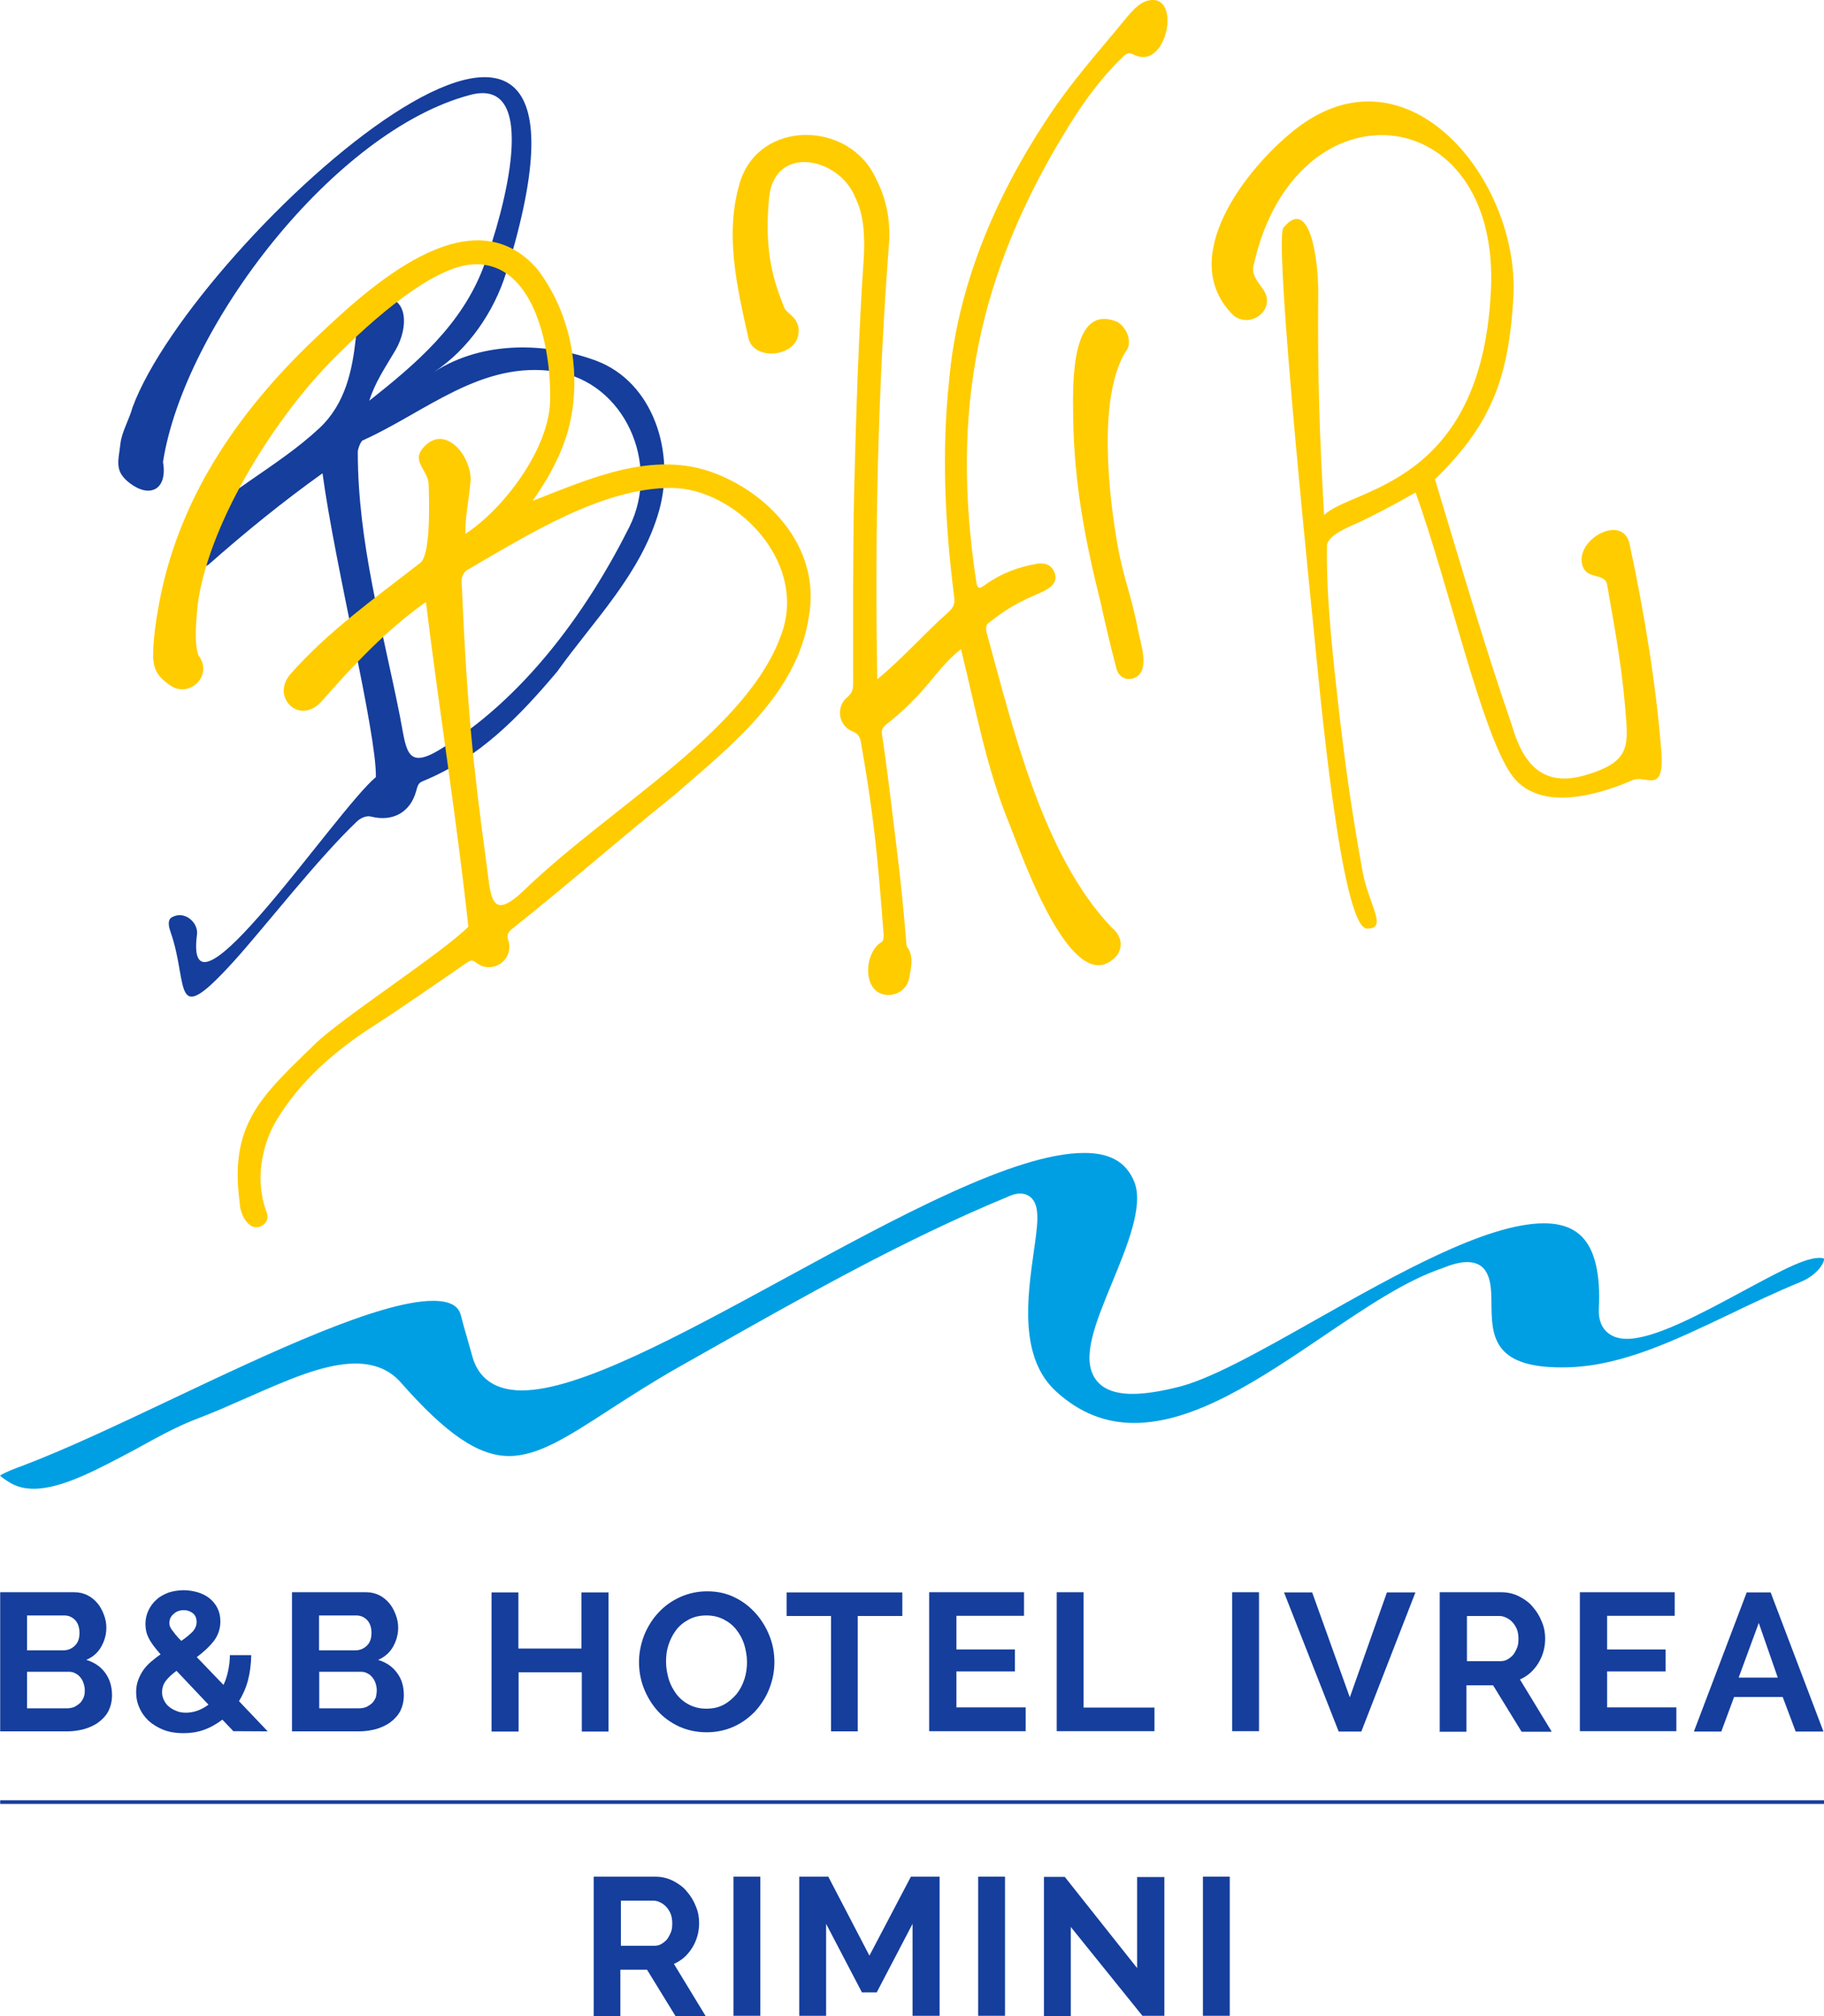 <?xml version="1.0" encoding="utf-8"?>
<!-- Generator: Adobe Illustrator 25.2.3, SVG Export Plug-In . SVG Version: 6.00 Build 0)  -->
<svg version="1.1" id="Livello_1" xmlns="http://www.w3.org/2000/svg" xmlns:xlink="http://www.w3.org/1999/xlink" x="0px" y="0px"
	 viewBox="0 0 998.2 1103" style="enable-background:new 0 0 998.2 1103;" xml:space="preserve">
<style type="text/css">
	.st0{fill:#153E9D;}
	.st1{fill:#FFCC00;}
	.st2{fill:#009FE3;}
</style>
<g>
	<path class="st0" d="M89.2,252.7c2.6,14.9-6.9,20-17.9,11.8c-9.1-6.7-6.4-12.4-5.4-21.8c0.7-6.4,4.9-13.4,6.6-19.8
		c34.3-92.6,278.2-311.1,204.5-73.7c-6.7,21.6-20.9,42.1-39.5,54.3c27.3-17.7,62.5-15.9,88.7-6.2c31.3,11.7,43.6,50.2,34.4,82.4
		c-9.8,34.2-35.5,59.5-55.7,87.7c-21,24.9-42.8,47.4-73.7,60c-2.3,1-2.6,2.3-3.5,5.5c-3.2,11.5-12.8,16.8-24.6,13.8
		c-2.6-0.7-5.8,0.8-7.7,2.6c-21.5,20.4-50.5,57.8-67.3,76.4c-34.8,38.3-24.5,13.2-34.8-16c-0.7-2.1-2-6.3,0.7-7.9
		c7-4,14.7,2.9,13.8,9.5c-7.5,57.6,76.3-68.3,97.9-86.2c0.5-23.7-22.5-116.3-29.2-166.2c-21.7,15.5-42.5,32.4-62.4,50
		c-16,9.1-26-1.9-14.4-15c22-24.7,51.3-37.5,75.1-59.7c14.4-13.5,18-31.9,19.9-49c1.4-13.6-4.8-19,10-22c19.4-4,19.1,15.9,11.7,28.4
		c-5.5,9.3-11.2,17.6-14.3,27.6c24.8-19.6,50.7-41.3,62.7-73.7c11-29.7,31.4-103.8-7.4-93.6C183.1,71.4,100.8,178.5,89.2,252.7z
		 M304.3,203.3c-40.9-6.4-71.5,22.3-106,37.7c-1.3,1.3-2.5,4.8-2.5,6.2c0,49.8,13.5,96.3,23.1,144.8c3.5,17.7,3.1,29.2,21.2,18.4
		c46-27.6,80.9-75.4,104.3-122.1C361.8,253.3,341.4,209.1,304.3,203.3z"/>
	<path class="st1" d="M108.6,358.5c8.4,10.9-5,23.8-15.5,16.4c-8.6-6-9.7-10.4-9.2-20.6c0.4-7,1.3-13.8,2.6-21
		c10.1-59.5,43.6-108,86-148.2c29.2-27.7,85.3-80,121.7-37.7c15.8,20.9,22.5,47.7,19.4,74.3c-2.4,20.1-11,36.3-22.1,52.3
		c31.1-12.1,66.1-28.2,100-15c31.3,12.1,57.6,42.2,51.2,78c-6.2,42.8-43.4,71.6-74.1,98.3c-29.7,23.8-58.3,49-88.2,72.7
		c-2.2,1.8-3.2,3.2-2.3,6.2c3.6,10.8-8.8,19.6-17.9,12.1c-2.1-1.6-3.3-0.6-5,0.5c-15.3,10.6-39.9,27.5-49.8,33.8
		c-21.6,13.7-41.4,30.8-54.3,52.6c-8.4,14.3-11.2,33.3-5.5,49.1c1.4,3,1.1,5.8-1.6,7.8c-7.4,4.9-12.8-5.9-12.8-12.1
		c-5.9-43.3,12.1-58.6,41.4-87.1c14.5-14.1,70.4-50.3,83.7-64c-6.3-58.5-16.1-119.4-23.2-177.6c-21.6,15.2-40,34.9-57.5,54.8
		c-12.1,12.7-27.5-3-16.6-15.4c20.6-23.4,46.1-41.4,70.6-60.5c6.2-3.4,5.3-33.3,5-43c-0.2-8.8-10.9-13-1.6-21.7
		c12.4-11.5,26.7,9,24.3,21.6c-0.8,9-2.8,17.9-2.6,26.9c20.9-13.5,45.1-45.8,46.3-71.5c1.1-26.3-7.3-77.4-41.9-75.9
		c-25.5,1.1-64.8,39.8-76.5,51.6c-31.4,31.4-66.8,87.2-74,131.6C108.7,327.8,105.3,350,108.6,358.5z M367.4,266.9
		c-37.6,0-77.3,24.9-112.2,45.2c-1.4,1-2.6,3.6-2.6,5.5c3,70.1,6.5,102.6,13.5,153.9c2.6,18.6,1.9,33.6,20.9,15.3
		c48.2-46.4,122.9-87.4,141-140.9C441.6,306.1,401.5,266.9,367.4,266.9z"/>
	<path class="st1" d="M429.2,168.3c0.4,1.1,1.7,2.3,2.7,3.2c4.2,3.3,6.2,7.4,4.7,12.8c-3.2,11.5-25.2,12.8-27.2-0.2
		c-6.2-27.5-12.8-56.2-4.6-83.9c10.4-35.2,60.2-34.3,74.5-2.6c6.4,12.1,8.4,25.3,7,38.5c-5.9,78.1-7.6,157.4-6.2,235.5
		c13.7-11.3,25.8-25.1,39.2-37c2.5-2.4,3.4-4.4,2.9-7.9c-5-39.3-7-78.8-2.8-118.4c4.5-51.4,24.9-99.6,52.9-142.2
		c14.3-21.9,28.6-37.4,42.1-53.9c6.2-7.7,10.5-12.3,16.7-12.2c15,0.2,6.8,38.7-10.6,29.9c-3.2-1.6-4.5-0.3-6.6,1.8
		c-10.4,10-19.4,21.8-29.1,37.4c-50,80.8-64.8,155.6-50.5,249.3c0.5,3.1,1.4,4,4.1,2c8.7-6.3,18.2-10.2,29.1-12
		c3.9-0.6,7.2,0.3,9,3.5c4.6,8.6-5.7,11.6-12.1,14.5c-10.6,4.8-16.4,8.9-23.8,14.7c-1,0.7-1.1,3.3-0.7,4.8
		c14.3,51.8,30.7,122,68.4,161.4c5.3,4.4,6.4,9.9,3.2,15.1c-24,27.7-52.6-55.5-59-71.4c-12.8-30.9-18.6-63.7-26.6-95.9
		c-10.2,7.8-17.2,19.4-26.5,28.3c-4.4,4.7-9.3,8.9-14.3,12.8c-2.2,1.8-2.8,3.1-2.4,5.8c2.5,15.7,5.8,44,7.8,60.2
		c2.7,21.6,3.9,34.8,5.5,53.6c0.1,0.7,0,1.6,0.4,2.1c3.9,5.5,2.2,11.3,1.2,17c-1.1,6-6.5,9.9-12.5,9.3c-13.4-1.1-12.4-23.2-2.6-28.9
		c0.9-0.5,1.2-2.6,1.1-3.9c-3.4-44.3-5.5-65.6-12.4-105.1c-0.5-2.9-1.4-4.9-4.6-6.2c-7.8-3.1-9.4-13.4-2.9-18.7
		c2.6-2.2,3.2-4.3,3.2-7.5c0-34.6-0.2-69.2,0.5-103.7c1.1-43.5,2.4-87,5.4-130.5c0.4-11,0.1-22.1-5-32.2
		c-8.7-21.3-43.8-28.9-46.9,0.5C418,138.1,423.5,154,429.2,168.3z"/>
	<path class="st1" d="M611.7,176.2c5.5,3.5,8.3,11.8,4.1,16.5c-15,25-9.2,77.9-4,106.6c3.3,18.1,7.7,27.4,11,45.5
		c1.4,7.4,7.2,22.9-2.6,26.3c-4,1.1-7.9-0.6-9.2-5.3c-3.2-12-6-24.1-8.7-36.3c-8.3-33.3-14.5-64.6-15-101.4
		C587,208.6,586.2,165.3,611.7,176.2z"/>
	<path class="st1" d="M890.1,396c-1.9-27.7-5.4-46.6-10.6-76.2c-1.1-6.5-10.9-2.6-13.4-10.2c-4.8-14.3,22-29.1,25.7-12
		c7.8,36.2,14.5,76.5,17.4,113.7c1.8,23.7-8.7,12.4-15.6,15.4c-18.7,8.1-52.1,18.4-66.9-3.6c-16.3-24.2-33.4-101.5-52-153.7
		c-10.3,5.8-19.4,10.8-29.7,15.7c-6.4,3.1-17.3,6.8-18.8,12.9c-0.4,19.1,1.2,41.2,4.1,68.6c4.5,42,8.3,71.4,15.4,110.2
		c3.4,18.4,14,31.2,2.5,31.2c-14.4,0-26.3-133.8-29.3-163.9c-7.4-73.2-21.1-214.2-16.5-219.6c14.9-17.9,19.2,19.7,19,35.9
		c-0.4,46.4,0.8,79.1,3.2,121.4c15-15,86.1-15.4,91.3-122.6C821.3,53.4,708.8,43,686.1,144.9c-1.4,5.4,2.1,8.9,4.8,12.9
		c8.4,11.1-6.5,22.5-15.9,14.7c-31.8-31.2,7.2-80.8,33.8-101.7c61.5-48.4,123.1,27.9,119.4,91.9c-2.6,44.9-12.5,69.8-42.9,99.5
		c13.6,45,26.8,90.2,42.1,134.6c6.3,21.9,17.7,34.5,41.6,26.8C889.5,417.4,890.9,409.6,890.1,396z"/>
	<g>
		<path class="st0" d="M61.3,927.4c0,3.2-0.7,6-1.9,8.5c-1.3,2.5-3.1,4.4-5.3,6.1s-4.9,2.9-7.8,3.8c-2.9,0.8-6.1,1.3-9.5,1.3H0.1
			V871h40.7c2.6,0,5,0.6,7.2,1.7c2.1,1.1,3.9,2.6,5.4,4.4c1.5,1.8,2.6,3.9,3.5,6.3s1.3,4.6,1.3,7c0,3.8-1,7.2-2.8,10.4
			c-1.8,3.2-4.6,5.7-8.2,7.2c4.3,1.3,7.8,3.6,10.3,7C60,918.4,61.3,922.4,61.3,927.4z M14.8,883.6v19.2h19.7c2.5,0,4.6-0.8,6.4-2.5
			c1.8-1.7,2.6-4,2.6-7.1c0-2.9-0.8-5.3-2.4-7c-1.7-1.7-3.6-2.5-6-2.5H14.8V883.6z M46.4,924.6c0-1.4-0.3-2.6-0.7-3.9
			c-0.4-1.3-1.1-2.4-1.8-3.2c-0.8-1-1.7-1.7-2.8-2.2c-1.1-0.6-2.2-0.8-3.5-0.8H14.8v20h22c1.4,0,2.6-0.3,3.8-0.7
			c1.1-0.6,2.2-1.3,3.1-2.1s1.5-1.9,2.1-3.2C46.3,927.3,46.4,926,46.4,924.6z"/>
		<path class="st0" d="M127.7,947l-6-6.3c-3.2,2.4-6.5,4.3-10.2,5.6c-3.6,1.3-7.4,1.8-11.3,1.8c-3.9,0-7.5-0.6-10.7-1.8
			c-3.2-1.3-5.8-2.9-8.1-4.9c-2.2-2.1-3.9-4.4-5.1-7.2c-1.3-2.8-1.8-5.6-1.8-8.6c0-2.4,0.4-4.6,1.1-6.5c0.7-1.9,1.7-3.9,2.9-5.6
			s2.6-3.2,4.3-4.6c1.7-1.4,3.3-2.8,5.1-3.9c-3.1-3.5-5.3-6.4-6.5-8.9c-1.3-2.5-1.8-5-1.8-7.8s0.6-5.1,1.7-7.5
			c1.1-2.2,2.5-4.2,4.4-5.8c1.8-1.7,4-2.8,6.5-3.8c2.5-0.8,5.3-1.3,8.3-1.3c2.6,0,5.1,0.4,7.6,1.1c2.4,0.7,4.6,1.8,6.4,3.2
			c1.8,1.4,3.3,3.2,4.4,5.3c1.1,2.1,1.7,4.6,1.7,7.4c0,4.2-1.3,7.8-3.6,10.8c-2.4,3.1-5.6,6-9.3,8.8l14.6,15.2
			c1.1-2.2,1.9-4.7,2.5-7.5s1-5.7,1-8.8h11.7c-0.1,5-0.7,9.7-1.8,13.8c-1.1,4.2-2.8,7.9-4.9,11.4l15.7,16.5L127.7,947L127.7,947z
			 M101.7,936.9c4.4,0,8.5-1.5,12.4-4.4l-17.5-18.5c-2.5,1.8-4.4,3.6-5.8,5.4c-1.4,1.8-2.1,3.9-2.1,6.3c0,1.5,0.3,2.9,1,4.3
			c0.7,1.4,1.5,2.6,2.8,3.6c1.1,1,2.6,1.8,4.2,2.4C98,936.6,99.8,936.9,101.7,936.9z M92.7,887.9c0,0.7,0.1,1.3,0.3,1.8
			c0.3,0.6,0.6,1.3,1.1,1.9c0.6,0.7,1.1,1.5,1.9,2.5c0.8,1,1.8,2.1,3.2,3.5c2.8-1.8,4.7-3.6,6.3-5.1c1.4-1.7,2.1-3.3,2.1-5.3
			s-0.7-3.5-1.9-4.6c-1.4-1.1-3.1-1.8-5.1-1.8c-2.2,0-4.2,0.7-5.6,2.1C93.4,884.2,92.7,885.9,92.7,887.9z"/>
		<path class="st0" d="M221,927.4c0,3.2-0.7,6-1.9,8.5c-1.3,2.5-3.1,4.4-5.3,6.1c-2.2,1.7-4.9,2.9-7.8,3.8c-2.9,0.8-6.1,1.3-9.5,1.3
			h-36.7V871h40.7c2.6,0,5,0.6,7.2,1.7c2.1,1.1,3.9,2.6,5.4,4.4c1.5,1.8,2.6,3.9,3.5,6.3s1.3,4.6,1.3,7c0,3.8-1,7.2-2.8,10.4
			c-1.8,3.2-4.6,5.7-8.2,7.2c4.3,1.3,7.8,3.6,10.3,7C219.8,918.4,221,922.4,221,927.4z M174.6,883.6v19.2h19.7
			c2.5,0,4.6-0.8,6.4-2.5c1.8-1.7,2.6-4,2.6-7.1c0-2.9-0.8-5.3-2.4-7c-1.7-1.7-3.6-2.5-6-2.5h-20.4V883.6z M206.2,924.6
			c0-1.4-0.3-2.6-0.7-3.9c-0.4-1.3-1.1-2.4-1.8-3.2c-0.8-1-1.7-1.7-2.8-2.2c-1.1-0.6-2.2-0.8-3.5-0.8h-22.7v20h22
			c1.4,0,2.6-0.3,3.8-0.7c1.1-0.6,2.2-1.3,3.1-2.1c0.8-0.8,1.5-1.9,2.1-3.2C205.9,927.3,206.2,926,206.2,924.6z"/>
		<path class="st0" d="M333,871.1v76.1h-14.6v-32.4h-34.6v32.4H269v-76.1h14.7v30.7h34.5v-30.7H333z"/>
		<path class="st0" d="M386.7,947.6c-5.6,0-10.6-1.1-15.2-3.2c-4.6-2.2-8.5-5-11.7-8.6c-3.2-3.6-5.7-7.8-7.5-12.4
			c-1.8-4.6-2.6-9.5-2.6-14.2c0-5,1-9.9,2.8-14.6c1.9-4.6,4.4-8.8,7.8-12.4c3.3-3.6,7.2-6.4,11.8-8.5s9.6-3.2,14.9-3.2
			c5.6,0,10.6,1.1,15,3.3c4.6,2.2,8.3,5.1,11.7,8.9c3.2,3.6,5.7,7.8,7.5,12.4c1.8,4.6,2.6,9.3,2.6,14.2c0,5-1,9.9-2.8,14.5
			c-1.8,4.6-4.4,8.6-7.6,12.2c-3.3,3.5-7.2,6.4-11.8,8.5C396.9,946.6,391.9,947.6,386.7,947.6z M364.5,909.1c0,3.3,0.6,6.4,1.5,9.6
			c1,3.1,2.5,5.8,4.3,8.2c1.9,2.4,4.2,4.3,7,5.7c2.8,1.4,5.8,2.1,9.3,2.1c3.6,0,6.7-0.7,9.5-2.2s5-3.5,7-5.8
			c1.9-2.4,3.3-5.1,4.3-8.2c1-3.1,1.4-6.1,1.4-9.3c0-3.3-0.6-6.4-1.5-9.6c-1-3.1-2.5-5.8-4.4-8.2c-1.9-2.4-4.2-4.2-7-5.6
			s-5.8-2.1-9.3-2.1c-3.6,0-6.8,0.7-9.6,2.2s-5.1,3.3-7,5.8c-1.8,2.4-3.2,5.1-4.2,8.2C364.8,903,364.5,905.9,364.5,909.1z"/>
		<path class="st0" d="M493.7,884h-24.3v63.1h-14.6V884h-24.3v-12.9h63.3V884z"/>
		<path class="st0" d="M561.3,934.1V947h-52.8V871h51.9v12.9h-37v18.4h32v12h-32V934h38L561.3,934.1L561.3,934.1z"/>
		<path class="st0" d="M578.3,947V871H593v63.1h38.8V947H578.3z"/>
		<path class="st0" d="M674.3,947V871h14.7V947H674.3z"/>
		<path class="st0" d="M718.1,871.1l20.6,57.4l20.3-57.4h15.6L745,947.2h-12.4l-29.9-76.1H718.1z"/>
		<path class="st0" d="M787.9,947V871h33.6c3.5,0,6.7,0.7,9.7,2.2c2.9,1.5,5.6,3.3,7.6,5.8c2.1,2.4,3.8,5.1,5,8.2
			c1.3,3.1,1.8,6.1,1.8,9.2c0,4.9-1.3,9.5-3.8,13.5s-5.8,7-10,8.8l17.4,28.6h-16.5l-15.6-25.4h-14.6v25.4h-14.7L787.9,947L787.9,947
			z M802.8,908.7h18.5c1.4,0,2.6-0.3,3.8-1c1.1-0.7,2.2-1.5,3.1-2.6c0.8-1.1,1.5-2.4,2.1-3.9s0.7-3.1,0.7-4.9c0-1.8-0.3-3.5-0.8-4.9
			c-0.6-1.5-1.4-2.8-2.4-3.9s-2.1-1.9-3.3-2.5c-1.3-0.6-2.5-1-3.8-1h-17.9v24.6H802.8z"/>
		<path class="st0" d="M917.4,934.1V947h-52.8V871h51.9v12.9h-37v18.4h32v12h-32V934h38V934.1z"/>
		<path class="st0" d="M955.9,871.1H969l28.9,76.1h-15.2l-7.1-18.9h-26.6l-7,18.9H927L955.9,871.1z M972.9,917.7l-10.4-29.9
			l-11,29.9H972.9z"/>
	</g>
	<g>
		<path class="st0" d="M324.9,1102.7v-76.1h33.6c3.5,0,6.7,0.7,9.7,2.2c2.9,1.5,5.6,3.3,7.6,5.8c2.1,2.4,3.8,5.1,5,8.2
			c1.3,3.1,1.8,6.1,1.8,9.2c0,4.9-1.3,9.5-3.8,13.5c-2.5,4-5.8,7-10,8.8l17.4,28.6h-16.5l-15.6-25.4h-14.6v25.4h-14.7V1102.7z
			 M339.7,1064.4h18.5c1.4,0,2.6-0.3,3.8-1c1.1-0.7,2.2-1.5,3.1-2.6c0.8-1.1,1.5-2.4,2.1-3.9c0.6-1.5,0.7-3.1,0.7-4.9
			c0-1.8-0.3-3.5-0.8-4.9c-0.6-1.5-1.4-2.8-2.4-3.9c-1-1.1-2.1-1.9-3.3-2.5s-2.5-1-3.8-1h-17.8V1064.4z"/>
		<path class="st0" d="M401.4,1102.7v-76.1h14.7v76.1H401.4z"/>
		<path class="st0" d="M499.4,1102.7v-50.3l-19.6,37.5h-8.1l-19.6-37.5v50.3h-14.7v-76.1h15.9l22.5,43.2l22.7-43.2h15.7v76.1H499.4z
			"/>
		<path class="st0" d="M535.3,1102.7v-76.1H550v76.1H535.3z"/>
		<path class="st0" d="M586,1054.1v48.7h-14.7v-76.1h11.4l39.6,49.9v-49.8h14.9v75.9h-12L586,1054.1z"/>
		<path class="st0" d="M658.3,1102.7v-76.1h14.7v76.1H658.3z"/>
	</g>
	<path class="st2" d="M18.4,814.4c-4.9,0-9.2-1.1-12.9-3.3c-3.1-1.9-4.7-3.1-5.5-3.9c2.6-1.8,9.3-4.3,11.8-5.2
		c23.2-8.7,52-22.3,82.4-36.7c53.2-25.2,113.5-53.7,142.8-53.7c11.7,0,14.3,4.4,15.3,8.2c1,4,1.5,5.6,2.5,9.2
		c0.8,2.6,1.8,6.4,3.7,13c2.3,8.5,8.9,18.6,27.1,18.6c31.1,0,85.8-29.7,143.7-61.2c62.1-33.8,126.3-68.7,164-68.7
		c14.3,0,23,5,27.4,15.7c5.4,13.1-4,35.6-12.2,55.5c-9,21.9-16.8,40.8-9.2,52.2c3.7,5.6,10.6,8.4,20.4,8.4c6.4,0,14.1-1.1,23.6-3.4
		c18-4,45.2-19.3,76.7-37.1c43.8-24.7,93.4-52.8,124.9-52.8c9.3,0,16.2,2.5,21.1,7.6c6.9,7.3,9.9,20.4,9,38.9
		c-0.3,5.3,1,9.5,3.8,12.4c2.7,2.8,6.6,4.3,11.5,4.3c15.1,0,40-13.4,64.1-26.4c11.9-6.4,23.2-12.5,30.8-15.4
		c5.4-2.1,8.7-2.5,10.6-2.5c1.6,0,2.2,0.3,2.4,0.4c0.5,1.7-3.3,8.9-12.9,12.8c-13.8,5.7-26.8,11.9-39.3,17.9
		c-29.6,14.1-57.6,27.5-86.4,28.7c-1.8,0.1-3.5,0.1-5.2,0.1c-37.9,0-38-17.9-38.2-35.2c-0.1-9.5-0.2-22.4-13.4-22.4
		c-3.6,0-8,1.1-13.6,3.4c-20,6.7-41.7,21.4-64.8,37c-34.6,23.4-70.4,47.6-103.7,47.6c-15.9,0-29.9-5.6-42.6-17.1
		c-20.6-18.6-15.8-52-12.4-76.3c2.1-14.6,3.5-24.2-0.8-29.2c-1.7-1.9-4-2.9-6.6-2.9c-2.1,0-4.4,0.6-7.1,1.9
		c-56.6,23.4-111.6,54.5-164.8,84.6c-5,2.8-9.9,5.6-14.9,8.4c-14.8,8.4-27.3,16.5-38.3,23.6c-22.5,14.6-38.8,25.1-54.6,25.1
		c-16.8,0-34.5-12.1-59.3-40.3c-6.1-6.9-14.4-10.3-24.8-10.3c-17.1,0-37.5,9.1-59.1,18.6c-9.1,4-18.5,8.2-27.3,11.5
		c-10.7,4-22,10.2-33.9,16.8C54.3,803.3,34.3,814.4,18.4,814.4z"/>
</g>
<rect x="0.1" y="984.8" class="st0" width="998.1" height="2"/>
</svg>
